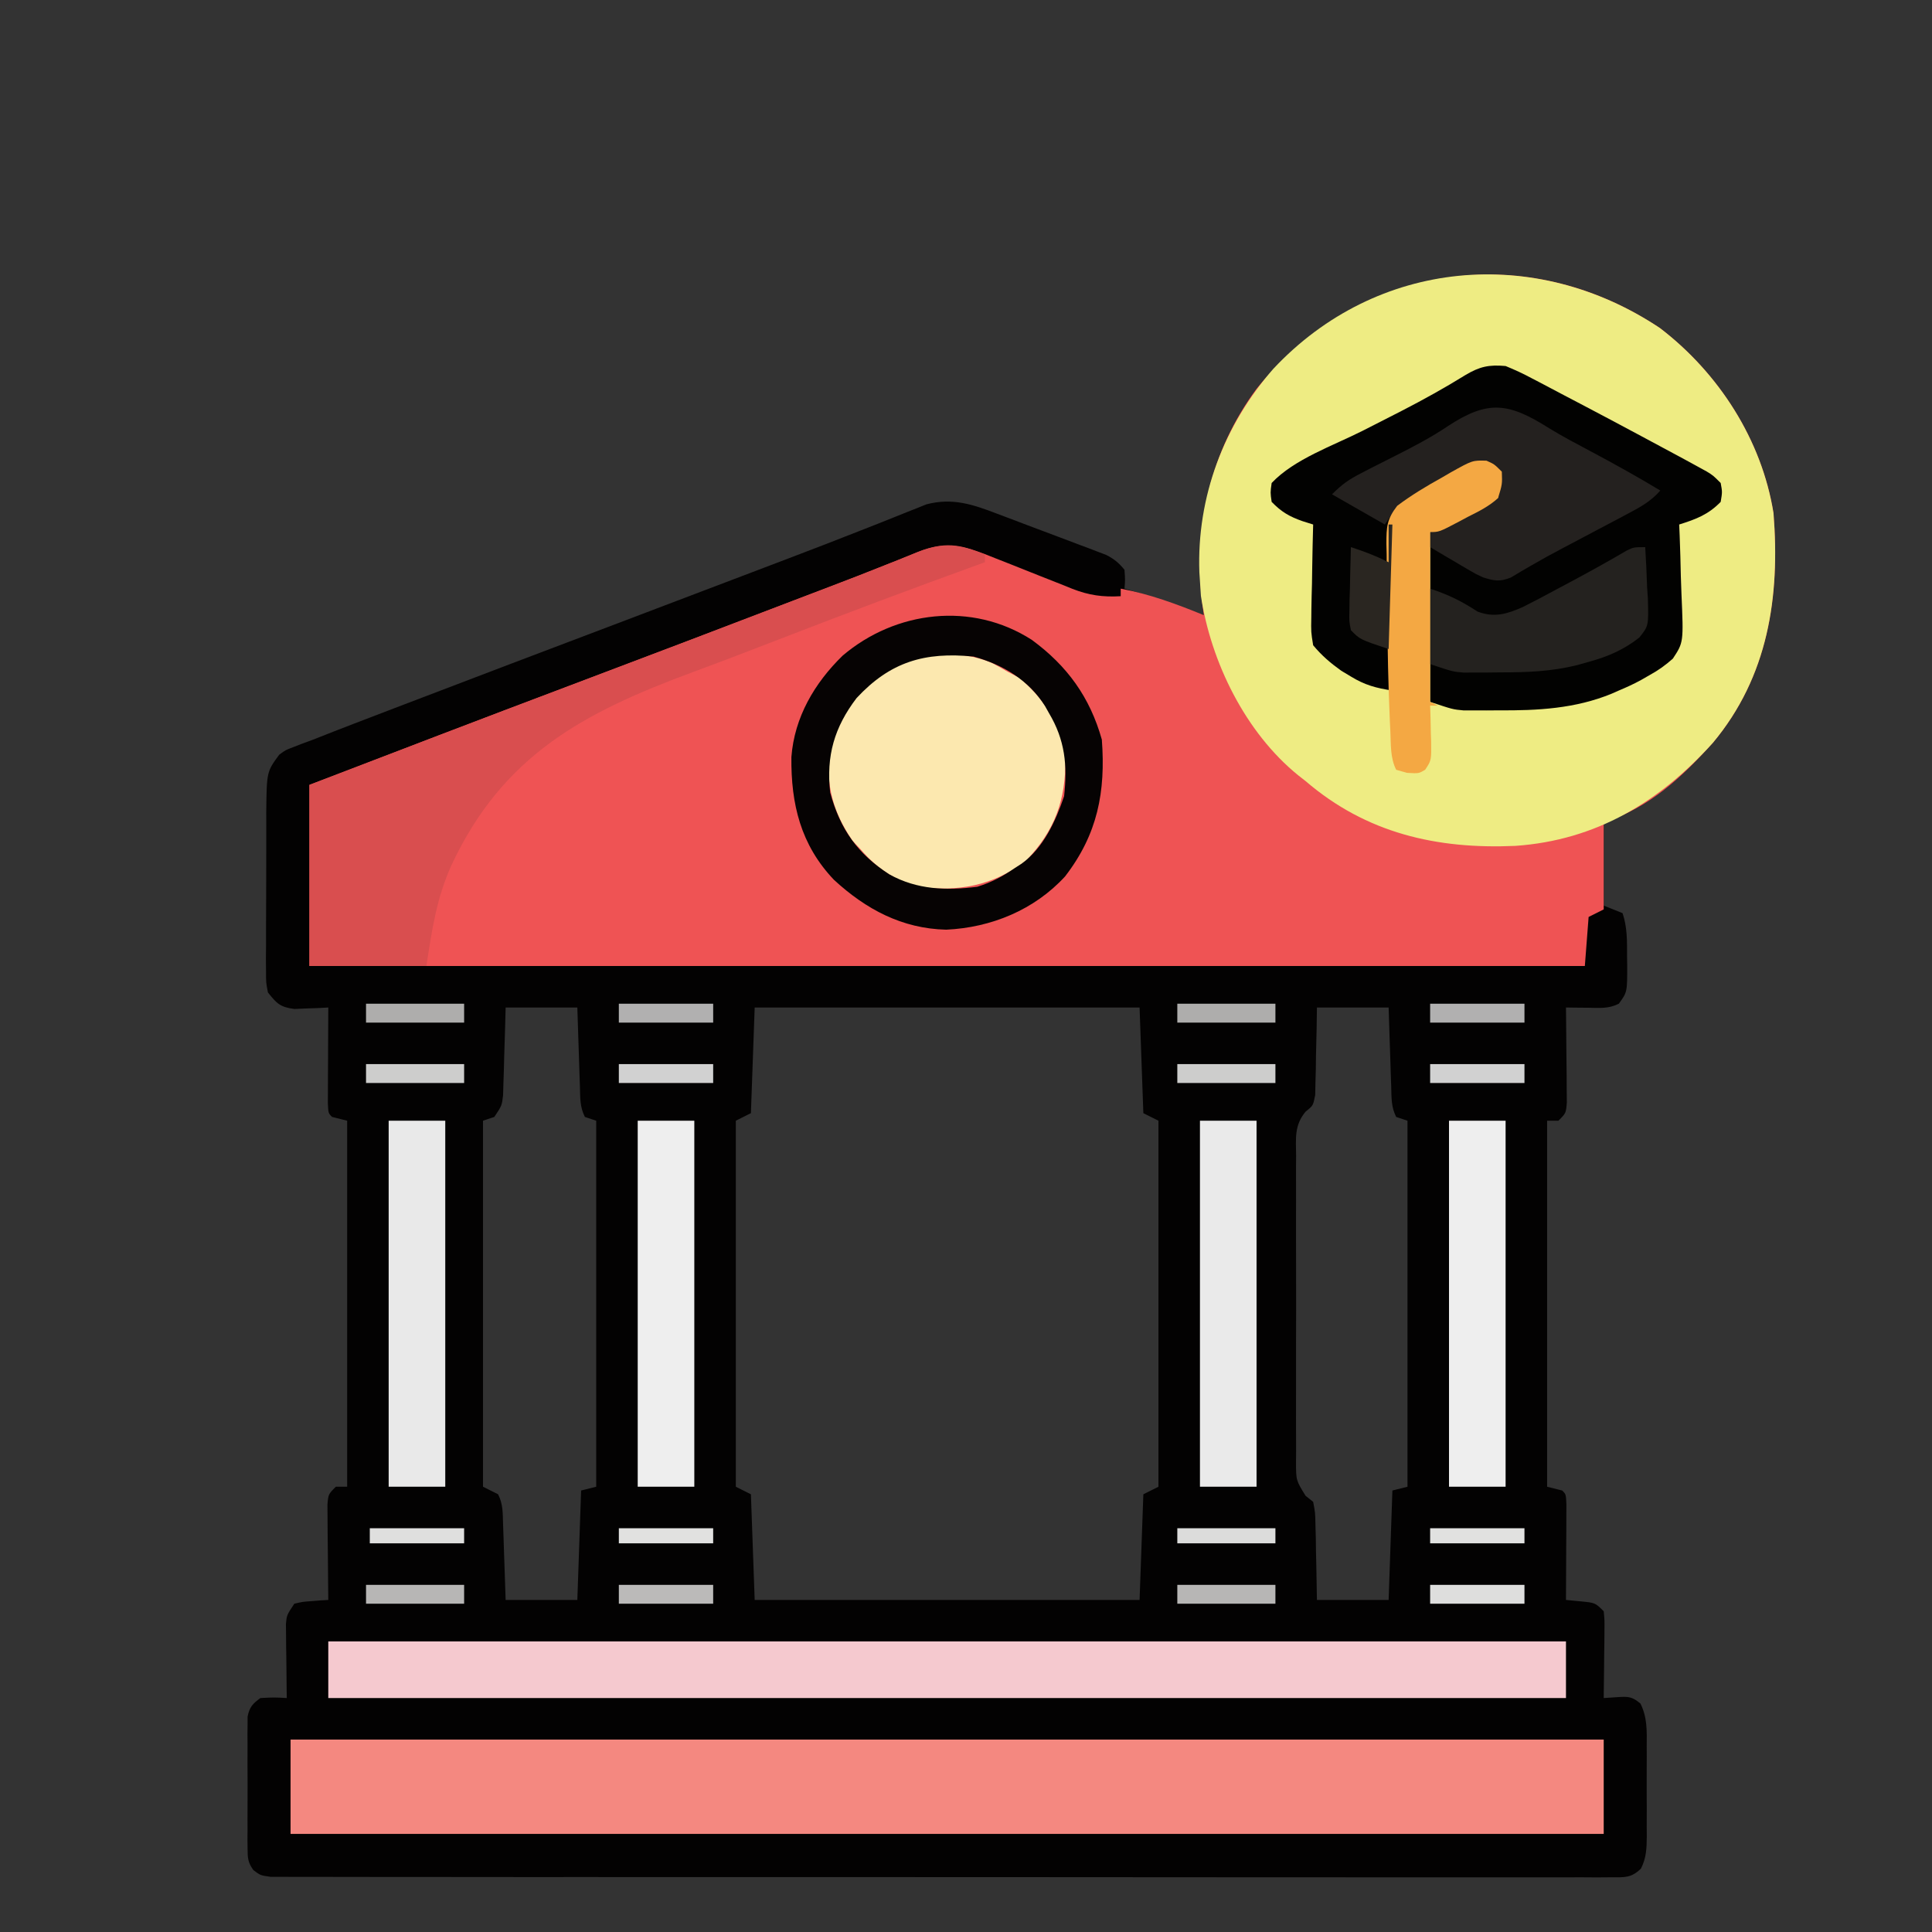 <?xml version="1.0" encoding="UTF-8"?>
<svg version="1.1" xmlns="http://www.w3.org/2000/svg" width="512" height="512">
<rect width="100%" height="100%" fill="#333333" stroke="none"/>
<path d="M0 0 C15.544 11.887 26.974 29.582 30.086 49.055 C31.839 71.253 28.683 92.336 14.02 109.906 C5.508 119.363 -2.66 126.97 -14.914 131.055 C-14.914 138.315 -14.914 145.575 -14.914 153.055 C-13.264 153.715 -11.614 154.375 -9.914 155.055 C-8.638 158.883 -8.73 162.504 -8.727 166.492 C-8.714 167.256 -8.702 168.02 -8.689 168.807 C-8.671 175.977 -8.671 175.977 -10.914 179.055 C-13.679 180.437 -15.96 180.15 -19.039 180.117 C-20.135 180.108 -21.23 180.099 -22.359 180.09 C-23.202 180.078 -24.045 180.067 -24.914 180.055 C-24.904 180.892 -24.893 181.73 -24.882 182.593 C-24.848 185.698 -24.823 188.803 -24.804 191.908 C-24.789 193.914 -24.764 195.92 -24.738 197.926 C-24.732 199.183 -24.725 200.439 -24.719 201.734 C-24.708 202.897 -24.698 204.06 -24.687 205.257 C-24.914 208.055 -24.914 208.055 -26.914 210.055 C-27.904 210.055 -28.894 210.055 -29.914 210.055 C-29.914 242.065 -29.914 274.075 -29.914 307.055 C-28.594 307.385 -27.274 307.715 -25.914 308.055 C-24.914 309.055 -24.914 309.055 -24.801 311.739 C-24.806 312.906 -24.811 314.074 -24.816 315.277 C-24.82 316.537 -24.823 317.797 -24.826 319.096 C-24.835 320.436 -24.843 321.777 -24.852 323.117 C-24.857 324.462 -24.861 325.806 -24.865 327.15 C-24.877 330.452 -24.894 333.753 -24.914 337.055 C-23.635 337.178 -22.357 337.302 -21.039 337.43 C-17.164 337.805 -17.164 337.805 -14.914 340.055 C-14.687 342.393 -14.687 342.393 -14.719 345.281 C-14.725 346.312 -14.732 347.344 -14.738 348.406 C-14.755 349.486 -14.772 350.567 -14.789 351.68 C-14.798 352.768 -14.807 353.856 -14.816 354.977 C-14.84 357.669 -14.873 360.362 -14.914 363.055 C-13.656 362.972 -12.398 362.89 -11.102 362.805 C-8.329 362.623 -7.325 362.708 -5.177 364.521 C-3.336 368.214 -3.486 371.799 -3.516 375.836 C-3.513 376.686 -3.51 377.537 -3.507 378.413 C-3.505 380.209 -3.51 382.004 -3.523 383.799 C-3.539 386.545 -3.523 389.289 -3.504 392.035 C-3.506 393.781 -3.51 395.527 -3.516 397.273 C-3.507 398.503 -3.507 398.503 -3.497 399.758 C-3.536 402.894 -3.604 405.454 -5.06 408.272 C-7.676 410.788 -9.365 410.555 -12.96 410.555 C-14.232 410.565 -15.504 410.575 -16.814 410.585 C-18.234 410.576 -19.654 410.566 -21.073 410.556 C-22.575 410.56 -24.077 410.565 -25.579 410.573 C-29.717 410.587 -33.854 410.577 -37.992 410.563 C-42.45 410.552 -46.908 410.564 -51.366 410.573 C-60.104 410.587 -68.842 410.579 -77.579 410.564 C-87.747 410.547 -97.914 410.55 -108.082 410.554 C-126.219 410.56 -144.356 410.546 -162.493 410.521 C-180.107 410.497 -197.721 410.49 -215.335 410.501 C-234.499 410.512 -253.662 410.514 -272.826 410.5 C-274.868 410.498 -276.91 410.497 -278.952 410.495 C-279.957 410.494 -280.962 410.494 -281.997 410.493 C-289.09 410.488 -296.184 410.49 -303.277 410.494 C-311.918 410.499 -320.558 410.493 -329.198 410.473 C-333.609 410.463 -338.021 410.458 -342.432 410.466 C-346.466 410.473 -350.5 410.466 -354.534 410.449 C-355.998 410.444 -357.461 410.446 -358.925 410.452 C-360.906 410.46 -362.887 410.448 -364.869 410.435 C-365.972 410.434 -367.075 410.433 -368.211 410.432 C-370.914 410.055 -370.914 410.055 -372.768 408.649 C-374.215 406.637 -374.294 405.465 -374.302 402.998 C-374.312 402.187 -374.321 401.376 -374.331 400.541 C-374.325 399.669 -374.319 398.797 -374.312 397.898 C-374.315 397 -374.318 396.101 -374.321 395.175 C-374.323 393.275 -374.318 391.376 -374.305 389.476 C-374.289 386.566 -374.305 383.657 -374.324 380.746 C-374.322 378.901 -374.318 377.056 -374.312 375.211 C-374.319 374.339 -374.325 373.467 -374.331 372.569 C-374.321 371.758 -374.312 370.947 -374.302 370.111 C-374.3 369.399 -374.297 368.686 -374.295 367.952 C-373.792 365.449 -372.954 364.559 -370.914 363.055 C-367.227 362.867 -367.227 362.867 -363.914 363.055 C-363.925 362.404 -363.935 361.753 -363.946 361.083 C-363.987 358.136 -364.013 355.189 -364.039 352.242 C-364.056 351.218 -364.073 350.194 -364.09 349.139 C-364.096 348.156 -364.103 347.173 -364.109 346.16 C-364.125 344.801 -364.125 344.801 -364.141 343.415 C-363.914 341.055 -363.914 341.055 -361.914 338.055 C-359.75 337.543 -359.75 337.543 -357.289 337.367 C-356.472 337.301 -355.655 337.236 -354.812 337.168 C-354.186 337.131 -353.56 337.093 -352.914 337.055 C-352.925 336.217 -352.935 335.379 -352.946 334.516 C-352.98 331.411 -353.005 328.307 -353.024 325.202 C-353.039 323.196 -353.064 321.19 -353.09 319.184 C-353.096 317.927 -353.103 316.67 -353.109 315.375 C-353.12 314.212 -353.13 313.05 -353.141 311.852 C-352.914 309.055 -352.914 309.055 -350.914 307.055 C-349.924 307.055 -348.934 307.055 -347.914 307.055 C-347.914 275.045 -347.914 243.035 -347.914 210.055 C-349.234 209.725 -350.554 209.395 -351.914 209.055 C-352.914 208.055 -352.914 208.055 -353.028 205.371 C-353.022 204.203 -353.017 203.035 -353.012 201.832 C-353.008 200.572 -353.005 199.312 -353.002 198.014 C-352.994 196.673 -352.985 195.333 -352.977 193.992 C-352.972 192.648 -352.967 191.303 -352.963 189.959 C-352.951 186.658 -352.935 183.356 -352.914 180.055 C-353.734 180.101 -354.554 180.148 -355.398 180.195 C-356.476 180.231 -357.554 180.268 -358.664 180.305 C-359.731 180.351 -360.799 180.398 -361.898 180.445 C-365.68 179.956 -366.574 179.006 -368.914 176.055 C-369.415 173.45 -369.415 173.45 -369.416 170.463 C-369.43 168.781 -369.43 168.781 -369.444 167.065 C-369.433 165.858 -369.422 164.65 -369.41 163.406 C-369.412 162.161 -369.413 160.916 -369.415 159.633 C-369.413 156.998 -369.403 154.364 -369.381 151.729 C-369.358 149.033 -369.351 146.337 -369.36 143.641 C-369.373 139.75 -369.364 135.86 -369.348 131.969 C-369.351 130.765 -369.354 129.562 -369.357 128.322 C-369.236 117.576 -369.236 117.576 -365.914 113.055 C-364.23 111.818 -364.23 111.818 -362.254 111.078 C-361.449 110.763 -360.645 110.448 -359.816 110.124 C-358.858 109.771 -357.901 109.418 -356.914 109.055 C-355.128 108.352 -353.343 107.649 -351.557 106.946 C-347.872 105.502 -344.173 104.093 -340.477 102.68 C-338.787 102.032 -337.098 101.384 -335.409 100.736 C-315.009 92.918 -294.574 85.19 -274.145 77.449 C-262.604 73.076 -251.067 68.695 -239.534 64.302 C-236.958 63.321 -234.381 62.342 -231.804 61.364 C-224.455 58.569 -217.117 55.753 -209.809 52.852 C-208.595 52.373 -207.381 51.894 -206.131 51.401 C-203.96 50.543 -201.793 49.674 -199.631 48.794 C-198.7 48.426 -197.768 48.059 -196.809 47.68 C-196.023 47.363 -195.238 47.045 -194.429 46.719 C-187.479 44.884 -182.03 46.754 -175.586 49.23 C-174.715 49.556 -173.844 49.882 -172.947 50.218 C-171.116 50.906 -169.288 51.6 -167.461 52.299 C-164.664 53.367 -161.86 54.414 -159.055 55.459 C-157.273 56.132 -155.492 56.805 -153.711 57.48 C-152.873 57.793 -152.036 58.106 -151.173 58.428 C-150.395 58.728 -149.617 59.028 -148.815 59.337 C-148.133 59.597 -147.45 59.857 -146.746 60.124 C-144.668 61.18 -143.382 62.247 -141.914 64.055 C-141.727 66.742 -141.727 66.742 -141.914 69.055 C-141.32 69.225 -140.726 69.395 -140.113 69.57 C-133.61 71.472 -127.258 73.679 -120.914 76.055 C-121.079 74.797 -121.244 73.538 -121.414 72.242 C-123.536 52.149 -119.056 32.431 -106.914 16.055 C-79.891 -17.103 -35.677 -23.816 0 0 Z M-305.914 180.055 C-305.963 181.897 -306.012 183.739 -306.062 185.637 C-306.138 188.047 -306.213 190.457 -306.289 192.867 C-306.32 194.082 -306.351 195.297 -306.383 196.549 C-306.421 197.712 -306.46 198.876 -306.5 200.074 C-306.531 201.148 -306.563 202.221 -306.595 203.327 C-306.914 206.055 -306.914 206.055 -308.914 209.055 C-309.904 209.385 -310.894 209.715 -311.914 210.055 C-311.914 242.065 -311.914 274.075 -311.914 307.055 C-310.594 307.715 -309.274 308.375 -307.914 309.055 C-306.573 311.737 -306.7 313.939 -306.598 316.938 C-306.556 318.104 -306.514 319.271 -306.471 320.473 C-306.431 321.696 -306.392 322.919 -306.352 324.18 C-306.308 325.411 -306.265 326.642 -306.221 327.91 C-306.114 330.958 -306.014 334.006 -305.914 337.055 C-299.644 337.055 -293.374 337.055 -286.914 337.055 C-286.584 327.485 -286.254 317.915 -285.914 308.055 C-283.934 307.56 -283.934 307.56 -281.914 307.055 C-281.914 275.045 -281.914 243.035 -281.914 210.055 C-282.904 209.725 -283.894 209.395 -284.914 209.055 C-286.282 206.318 -286.13 204.012 -286.23 200.953 C-286.272 199.741 -286.314 198.53 -286.357 197.281 C-286.397 196.01 -286.436 194.739 -286.477 193.43 C-286.52 192.151 -286.563 190.872 -286.607 189.555 C-286.714 186.388 -286.814 183.221 -286.914 180.055 C-293.184 180.055 -299.454 180.055 -305.914 180.055 Z M-239.914 180.055 C-240.244 189.295 -240.574 198.535 -240.914 208.055 C-242.894 209.045 -242.894 209.045 -244.914 210.055 C-244.914 242.065 -244.914 274.075 -244.914 307.055 C-243.594 307.715 -242.274 308.375 -240.914 309.055 C-240.584 318.295 -240.254 327.535 -239.914 337.055 C-206.254 337.055 -172.594 337.055 -137.914 337.055 C-137.584 327.815 -137.254 318.575 -136.914 309.055 C-135.594 308.395 -134.274 307.735 -132.914 307.055 C-132.914 275.045 -132.914 243.035 -132.914 210.055 C-134.234 209.395 -135.554 208.735 -136.914 208.055 C-137.244 198.815 -137.574 189.575 -137.914 180.055 C-171.574 180.055 -205.234 180.055 -239.914 180.055 Z M-90.914 180.055 C-90.94 181.885 -90.966 183.716 -90.992 185.602 C-91.048 188.003 -91.106 190.404 -91.164 192.805 C-91.178 194.011 -91.192 195.218 -91.207 196.461 C-91.239 197.621 -91.271 198.781 -91.305 199.977 C-91.326 201.045 -91.347 202.113 -91.368 203.214 C-91.914 206.055 -91.914 206.055 -93.916 207.651 C-96.955 211.307 -96.474 214.732 -96.432 219.35 C-96.439 220.29 -96.446 221.23 -96.453 222.199 C-96.47 225.307 -96.459 228.415 -96.445 231.523 C-96.448 233.683 -96.452 235.842 -96.457 238.002 C-96.463 242.528 -96.454 247.054 -96.436 251.58 C-96.413 257.384 -96.426 263.187 -96.45 268.992 C-96.464 273.451 -96.46 277.91 -96.449 282.369 C-96.447 284.51 -96.45 286.65 -96.459 288.79 C-96.469 291.78 -96.454 294.77 -96.432 297.76 C-96.44 298.646 -96.448 299.532 -96.456 300.446 C-96.453 305.371 -96.453 305.371 -93.916 309.458 C-93.255 309.985 -92.595 310.512 -91.914 311.055 C-91.368 313.896 -91.368 313.896 -91.305 317.133 C-91.272 318.293 -91.24 319.453 -91.207 320.648 C-91.193 321.855 -91.179 323.062 -91.164 324.305 C-91.134 325.527 -91.105 326.749 -91.074 328.008 C-91.004 331.023 -90.957 334.039 -90.914 337.055 C-84.644 337.055 -78.374 337.055 -71.914 337.055 C-71.584 327.485 -71.254 317.915 -70.914 308.055 C-68.934 307.56 -68.934 307.56 -66.914 307.055 C-66.914 275.045 -66.914 243.035 -66.914 210.055 C-67.904 209.725 -68.894 209.395 -69.914 209.055 C-71.282 206.318 -71.13 204.012 -71.23 200.953 C-71.272 199.741 -71.314 198.53 -71.357 197.281 C-71.397 196.01 -71.436 194.739 -71.477 193.43 C-71.52 192.151 -71.563 190.872 -71.607 189.555 C-71.714 186.388 -71.814 183.221 -71.914 180.055 C-78.184 180.055 -84.454 180.055 -90.914 180.055 Z " fill="#030202" transform="translate(439.914,86.945)"/>
<path d="M0 0 C15.544 11.887 26.974 29.582 30.086 49.055 C31.839 71.253 28.683 92.336 14.02 109.906 C5.508 119.363 -2.66 126.97 -14.914 131.055 C-14.914 138.645 -14.914 146.235 -14.914 154.055 C-16.894 155.045 -16.894 155.045 -18.914 156.055 C-19.244 160.345 -19.574 164.635 -19.914 169.055 C-131.454 169.055 -242.994 169.055 -357.914 169.055 C-357.914 153.215 -357.914 137.375 -357.914 121.055 C-334.931 112.237 -311.948 103.424 -288.914 94.742 C-268.149 86.915 -247.414 79.011 -226.688 71.083 C-224.527 70.257 -222.367 69.434 -220.205 68.612 C-215.065 66.656 -209.939 64.673 -204.836 62.622 C-203.878 62.242 -202.919 61.862 -201.932 61.47 C-200.144 60.76 -198.361 60.039 -196.584 59.305 C-188.734 56.211 -183.82 57.891 -176.137 60.996 C-174.639 61.586 -173.141 62.175 -171.643 62.764 C-169.306 63.69 -166.971 64.619 -164.639 65.555 C-162.371 66.463 -160.098 67.355 -157.824 68.246 C-157.135 68.527 -156.447 68.809 -155.737 69.098 C-151.307 70.822 -147.651 71.331 -142.914 71.055 C-142.914 70.395 -142.914 69.735 -142.914 69.055 C-135.191 70.495 -128.186 73.11 -120.914 76.055 C-121.079 74.797 -121.244 73.538 -121.414 72.242 C-123.536 52.149 -119.056 32.431 -106.914 16.055 C-79.891 -17.103 -35.677 -23.816 0 0 Z " fill="#EF5354" transform="translate(439.914,86.945)"/>
<path d="M0 0 C15.544 11.887 26.974 29.582 30.086 49.055 C31.839 71.253 28.683 92.336 14.02 109.906 C-0.053 125.542 -16.924 135.753 -38.372 137.223 C-59.153 138.142 -77.831 133.871 -93.914 120.055 C-94.564 119.547 -95.213 119.039 -95.883 118.516 C-109.843 107.186 -119.011 88.568 -121.664 70.93 C-121.747 69.651 -121.829 68.372 -121.914 67.055 C-121.966 66.274 -122.017 65.492 -122.07 64.688 C-122.781 44.721 -115.568 25.744 -102.477 10.805 C-75.079 -18.444 -33.085 -22.086 0 0 Z " fill="#EEEC83" transform="translate(439.914,86.945)"/>
<path d="M0 0 C114.84 0 229.68 0 348 0 C348 8.25 348 16.5 348 25 C233.16 25 118.32 25 0 25 C0 16.75 0 8.5 0 0 Z " fill="#F48880" transform="translate(77,461)"/>
<path d="M0 0 C2.472 1.008 4.695 2.041 7.031 3.297 C8.029 3.815 8.029 3.815 9.047 4.343 C11.205 5.467 13.352 6.608 15.5 7.75 C16.982 8.528 18.465 9.304 19.948 10.08 C24.308 12.368 28.656 14.681 33 17 C33.622 17.331 34.244 17.662 34.884 18.003 C38.576 19.969 42.26 21.947 45.938 23.938 C46.841 24.426 47.745 24.915 48.676 25.419 C49.493 25.867 50.31 26.315 51.152 26.777 C52.204 27.353 52.204 27.353 53.277 27.941 C55 29 55 29 57 31 C57.438 33.375 57.438 33.375 57 36 C53.698 39.399 50.447 40.602 46 42 C46.042 42.963 46.084 43.926 46.127 44.918 C46.273 48.516 46.364 52.114 46.439 55.715 C46.48 57.268 46.534 58.821 46.604 60.373 C47.165 73.233 47.165 73.233 44.324 77.542 C42.291 79.354 40.388 80.7 38 82 C36.942 82.608 36.942 82.608 35.862 83.229 C33.946 84.28 32.014 85.153 30 86 C29.375 86.276 28.75 86.552 28.105 86.836 C18.482 90.795 8.477 91.324 -1.812 91.25 C-2.905 91.258 -3.997 91.265 -5.123 91.273 C-6.711 91.27 -6.711 91.27 -8.332 91.266 C-9.278 91.263 -10.224 91.261 -11.198 91.259 C-14 91 -14 91 -20 89 C-20 74.15 -20 59.3 -20 44 C-4 35 -4 35 -2 35 C-1.75 31.584 -1.75 31.584 -2 28 C-4.736 25.721 -4.736 25.721 -7.399 26.227 C-11.887 27.561 -15.718 29.976 -19.75 32.312 C-20.625 32.799 -21.501 33.286 -22.402 33.787 C-23.234 34.266 -24.065 34.745 -24.922 35.238 C-25.681 35.672 -26.44 36.105 -27.222 36.552 C-29.421 38.343 -29.503 39.252 -30 42 C-30.084 43.496 -30.118 44.995 -30.114 46.493 C-30.113 47.814 -30.113 47.814 -30.113 49.162 C-30.108 50.103 -30.103 51.045 -30.098 52.016 C-30.096 53.472 -30.096 53.472 -30.093 54.958 C-30.088 58.055 -30.075 61.153 -30.062 64.25 C-30.057 66.352 -30.053 68.453 -30.049 70.555 C-30.038 75.703 -30.021 80.852 -30 86 C-34.309 85.358 -37.336 84.541 -41.062 82.25 C-41.878 81.76 -42.694 81.27 -43.535 80.766 C-46.45 78.677 -48.697 76.77 -51 74 C-51.568 70.495 -51.568 70.495 -51.488 66.512 C-51.478 65.457 -51.478 65.457 -51.467 64.381 C-51.439 62.149 -51.376 59.919 -51.312 57.688 C-51.287 56.169 -51.265 54.65 -51.244 53.131 C-51.189 49.42 -51.103 45.71 -51 42 C-51.931 41.707 -52.861 41.415 -53.82 41.113 C-57.317 39.889 -59.419 38.657 -62 36 C-62.355 33.54 -62.355 33.54 -62 31 C-56.024 24.663 -45.696 21.107 -37.938 17.188 C-35.165 15.779 -32.394 14.366 -29.625 12.949 C-28.955 12.607 -28.285 12.264 -27.595 11.911 C-21.826 8.944 -16.159 5.806 -10.642 2.387 C-6.852 0.128 -4.377 -0.396 0 0 Z " fill="#020201" transform="translate(399,97)"/>
<path d="M0 0 C108.24 0 216.48 0 328 0 C328 4.95 328 9.9 328 15 C219.76 15 111.52 15 0 15 C0 10.05 0 5.1 0 0 Z " fill="#F5C9CF" transform="translate(87,435)"/>
<path d="M0 0 C0 0.66 0 1.32 0 2 C-0.705 2.255 -1.409 2.509 -2.135 2.772 C-19.687 9.13 -37.151 15.693 -54.559 22.434 C-62.157 25.375 -69.758 28.301 -77.402 31.121 C-106.407 41.836 -127.727 53.178 -141.344 82.246 C-145.314 91.063 -146.499 99.245 -148 109 C-158.23 109 -168.46 109 -179 109 C-179 93.16 -179 77.32 -179 61 C-156.017 52.182 -133.034 43.369 -110 34.688 C-89.235 26.861 -68.5 18.956 -47.774 11.028 C-45.613 10.203 -43.452 9.379 -41.291 8.558 C-36.15 6.602 -31.025 4.618 -25.922 2.567 C-24.963 2.187 -24.005 1.807 -23.018 1.415 C-21.23 0.706 -19.447 -0.015 -17.67 -0.75 C-10.934 -3.404 -6.662 -2.939 0 0 Z " fill="#D94E4F" transform="translate(261,147)"/>
<path d="M0 0 C1.349 0.722 2.684 1.469 4 2.25 C5.031 2.786 6.062 3.322 7.125 3.875 C13.748 9.347 18.407 16.754 19.336 25.363 C19.468 36.196 16.553 44.334 9 52.25 C0.175 59.081 -9.085 60.639 -20 59.25 C-26.166 57.366 -30.819 54.169 -35 49.25 C-35.681 48.528 -36.361 47.806 -37.062 47.062 C-42.108 39.739 -44.366 32.11 -43 23.25 C-40.475 14.071 -36.017 6.936 -27.812 1.91 C-19.281 -2.497 -9.046 -3.936 0 0 Z " fill="#FCE8AF" transform="translate(263,175.75)"/>
<path d="M0 0 C9.396 6.896 15.384 15.186 18.551 26.422 C19.576 40.269 17.453 51.471 8.801 62.691 C0.657 71.565 -10.796 76.254 -22.699 76.797 C-34.402 76.522 -43.983 71.383 -52.449 63.578 C-61.261 54.311 -63.853 43.502 -63.723 31.055 C-62.93 20.525 -57.609 11.443 -50.125 4.16 C-36.121 -7.733 -15.876 -10.229 0 0 Z M-46.449 15.422 C-52.341 23.152 -54.517 30.722 -53.449 40.422 C-50.831 50.159 -46.148 56.751 -37.73 62.16 C-30.398 66.216 -22.653 66.468 -14.449 65.422 C-10.692 64.261 -7.676 62.649 -4.449 60.422 C-3.868 60.049 -3.286 59.677 -2.688 59.293 C3.054 55.143 6.329 47.989 8.551 41.422 C9.462 33.243 8.784 26.509 4.551 19.422 C4.025 18.484 4.025 18.484 3.488 17.527 C-0.821 10.66 -7.733 6.524 -15.449 4.422 C-28.43 3.113 -37.539 5.831 -46.449 15.422 Z " fill="#060303" transform="translate(273.449,169.578)"/>
<path d="M0 0 C3.642 2.24 7.423 4.205 11.197 6.213 C17.351 9.5 23.446 12.873 29.415 16.485 C26.825 19.459 23.848 21.018 20.383 22.849 C19.792 23.163 19.201 23.478 18.592 23.802 C16.702 24.805 14.809 25.802 12.915 26.798 C11.056 27.781 9.199 28.767 7.342 29.752 C6.123 30.398 4.902 31.041 3.68 31.682 C0.829 33.181 -1.985 34.718 -4.769 36.338 C-5.729 36.896 -6.69 37.454 -7.679 38.028 C-8.511 38.527 -9.343 39.027 -10.201 39.541 C-13.157 40.712 -14.586 40.44 -17.585 39.485 C-19.438 38.637 -19.438 38.637 -21.136 37.638 C-21.752 37.28 -22.367 36.922 -23.001 36.554 C-23.627 36.181 -24.253 35.807 -24.898 35.423 C-25.543 35.046 -26.188 34.669 -26.853 34.28 C-28.434 33.355 -30.01 32.421 -31.585 31.485 C-31.585 30.165 -31.585 28.845 -31.585 27.485 C-28.963 25.98 -26.338 24.481 -23.71 22.985 C-22.964 22.556 -22.218 22.127 -21.449 21.685 C-20.733 21.279 -20.018 20.872 -19.281 20.454 C-18.621 20.077 -17.961 19.7 -17.281 19.312 C-15.585 18.485 -15.585 18.485 -13.585 18.485 C-13.335 15.069 -13.335 15.069 -13.585 11.485 C-16.322 9.206 -16.322 9.206 -18.989 9.713 C-23.441 11.038 -27.221 13.462 -31.21 15.798 C-32.498 16.528 -32.498 16.528 -33.812 17.272 C-34.637 17.751 -35.462 18.23 -36.312 18.724 C-37.06 19.157 -37.809 19.591 -38.58 20.037 C-41.014 21.643 -41.014 21.643 -43.585 25.485 C-50.515 21.525 -50.515 21.525 -57.585 17.485 C-54.904 14.804 -53.147 13.566 -49.859 11.884 C-48.918 11.397 -47.977 10.91 -47.008 10.408 C-44.948 9.362 -42.887 8.32 -40.823 7.281 C-36.021 4.849 -31.351 2.424 -26.882 -0.585 C-16.138 -7.655 -10.702 -6.754 0 0 Z " fill="#24211F" transform="translate(410.585,113.515)"/>
<path d="M0 0 C4.95 0 9.9 0 15 0 C15 32.01 15 64.02 15 97 C10.05 97 5.1 97 0 97 C0 64.99 0 32.98 0 0 Z " fill="#EEEEEE" transform="translate(384,297)"/>
<path d="M0 0 C4.95 0 9.9 0 15 0 C15 32.01 15 64.02 15 97 C10.05 97 5.1 97 0 97 C0 64.99 0 32.98 0 0 Z " fill="#EAEAEA" transform="translate(318,297)"/>
<path d="M0 0 C4.95 0 9.9 0 15 0 C15 32.01 15 64.02 15 97 C10.05 97 5.1 97 0 97 C0 64.99 0 32.98 0 0 Z " fill="#EEEEEE" transform="translate(169,297)"/>
<path d="M0 0 C4.95 0 9.9 0 15 0 C15 32.01 15 64.02 15 97 C10.05 97 5.1 97 0 97 C0 64.99 0 32.98 0 0 Z " fill="#E9E9E9" transform="translate(103,297)"/>
<path d="M0 0 C0.234 3.541 0.375 7.079 0.5 10.625 C0.601 12.124 0.601 12.124 0.703 13.652 C0.895 20.886 0.895 20.886 -1.581 23.969 C-5.573 27.107 -9.789 28.971 -14.688 30.312 C-15.764 30.618 -16.84 30.924 -17.949 31.238 C-24.889 32.971 -31.299 33.183 -38.438 33.188 C-39.557 33.2 -40.677 33.212 -41.83 33.225 C-42.916 33.227 -44.002 33.228 -45.121 33.23 C-46.105 33.235 -47.089 33.239 -48.103 33.243 C-51 33 -51 33 -57 31 C-57 24.4 -57 17.8 -57 11 C-52.001 12.666 -48.718 14.278 -44.441 17.074 C-39.987 18.763 -36.62 17.716 -32.429 15.864 C-29.461 14.383 -26.541 12.832 -23.625 11.25 C-22.635 10.724 -21.645 10.198 -20.625 9.656 C-15.31 6.824 -10.049 3.919 -4.853 0.874 C-3 0 -3 0 0 0 Z " fill="#24221F" transform="translate(436,145)"/>
<path d="M0 0 C2.062 0.914 2.062 0.914 4.062 2.914 C4.184 6.23 4.184 6.23 3.062 9.914 C0.679 12.077 -2.006 13.426 -4.875 14.852 C-5.617 15.249 -6.359 15.647 -7.123 16.057 C-12.548 18.914 -12.548 18.914 -14.938 18.914 C-14.938 33.764 -14.938 48.614 -14.938 63.914 C-14.277 64.244 -13.617 64.574 -12.938 64.914 C-13.598 64.914 -14.258 64.914 -14.938 64.914 C-14.903 65.962 -14.868 67.01 -14.832 68.09 C-14.804 69.469 -14.777 70.848 -14.75 72.227 C-14.712 73.262 -14.712 73.262 -14.674 74.318 C-14.6 79.404 -14.6 79.404 -16.254 81.906 C-17.938 82.914 -17.938 82.914 -21.062 82.727 C-22.011 82.458 -22.96 82.19 -23.938 81.914 C-25.526 78.738 -25.311 75.277 -25.477 71.781 C-25.538 70.524 -25.538 70.524 -25.601 69.242 C-26.046 59.532 -26.23 49.821 -26.288 40.102 C-26.304 38.035 -26.332 35.968 -26.37 33.901 C-26.424 30.866 -26.446 27.832 -26.461 24.797 C-26.484 23.876 -26.506 22.955 -26.53 22.007 C-26.515 17.574 -26.443 15.571 -23.67 11.966 C-19.904 9.138 -16.054 6.818 -11.938 4.539 C-11.143 4.076 -10.349 3.614 -9.531 3.137 C-3.718 -0.109 -3.718 -0.109 0 0 Z " fill="#F4A843" transform="translate(393.938,122.086)"/>
<path d="M0 0 C0.33 0 0.66 0 1 0 C0.67 10.89 0.34 21.78 0 33 C-7.598 30.467 -7.598 30.467 -10 28 C-10.454 25.64 -10.454 25.64 -10.391 22.895 C-10.371 21.42 -10.371 21.42 -10.352 19.916 C-10.318 18.892 -10.285 17.868 -10.25 16.812 C-10.232 15.777 -10.214 14.741 -10.195 13.674 C-10.148 11.115 -10.082 8.558 -10 6 C-6.462 7.126 -3.338 8.331 0 10 C0 6.7 0 3.4 0 0 Z " fill="#2A2621" transform="translate(368,139)"/>
<path d="M0 0 C8.58 0 17.16 0 26 0 C26 1.65 26 3.3 26 5 C17.42 5 8.84 5 0 5 C0 3.35 0 1.7 0 0 Z " fill="#B7B6B5" transform="translate(312,420)"/>
<path d="M0 0 C8.58 0 17.16 0 26 0 C26 1.65 26 3.3 26 5 C17.42 5 8.84 5 0 5 C0 3.35 0 1.7 0 0 Z " fill="#B7B6B5" transform="translate(97,420)"/>
<path d="M0 0 C8.58 0 17.16 0 26 0 C26 1.65 26 3.3 26 5 C17.42 5 8.84 5 0 5 C0 3.35 0 1.7 0 0 Z " fill="#CDCDCC" transform="translate(312,282)"/>
<path d="M0 0 C8.58 0 17.16 0 26 0 C26 1.65 26 3.3 26 5 C17.42 5 8.84 5 0 5 C0 3.35 0 1.7 0 0 Z " fill="#CDCDCC" transform="translate(97,282)"/>
<path d="M0 0 C8.58 0 17.16 0 26 0 C26 1.65 26 3.3 26 5 C17.42 5 8.84 5 0 5 C0 3.35 0 1.7 0 0 Z " fill="#AEADAC" transform="translate(312,266)"/>
<path d="M0 0 C8.58 0 17.16 0 26 0 C26 1.65 26 3.3 26 5 C17.42 5 8.84 5 0 5 C0 3.35 0 1.7 0 0 Z " fill="#AEADAC" transform="translate(97,266)"/>
<path d="M0 0 C8.25 0 16.5 0 25 0 C25 1.65 25 3.3 25 5 C16.75 5 8.5 5 0 5 C0 3.35 0 1.7 0 0 Z " fill="#DEDEDD" transform="translate(379,420)"/>
<path d="M0 0 C8.25 0 16.5 0 25 0 C25 1.65 25 3.3 25 5 C16.75 5 8.5 5 0 5 C0 3.35 0 1.7 0 0 Z " fill="#BBBAB9" transform="translate(164,420)"/>
<path d="M0 0 C8.25 0 16.5 0 25 0 C25 1.65 25 3.3 25 5 C16.75 5 8.5 5 0 5 C0 3.35 0 1.7 0 0 Z " fill="#D1D1D1" transform="translate(379,282)"/>
<path d="M0 0 C8.25 0 16.5 0 25 0 C25 1.65 25 3.3 25 5 C16.75 5 8.5 5 0 5 C0 3.35 0 1.7 0 0 Z " fill="#D1D1D1" transform="translate(164,282)"/>
<path d="M0 0 C8.25 0 16.5 0 25 0 C25 1.65 25 3.3 25 5 C16.75 5 8.5 5 0 5 C0 3.35 0 1.7 0 0 Z " fill="#B1B0B0" transform="translate(379,266)"/>
<path d="M0 0 C8.25 0 16.5 0 25 0 C25 1.65 25 3.3 25 5 C16.75 5 8.5 5 0 5 C0 3.35 0 1.7 0 0 Z " fill="#B1B0B0" transform="translate(164,266)"/>
<path d="M0 0 C8.58 0 17.16 0 26 0 C26 1.32 26 2.64 26 4 C17.42 4 8.84 4 0 4 C0 2.68 0 1.36 0 0 Z " fill="#DCDCDB" transform="translate(312,405)"/>
<path d="M0 0 C8.25 0 16.5 0 25 0 C25 1.32 25 2.64 25 4 C16.75 4 8.5 4 0 4 C0 2.68 0 1.36 0 0 Z " fill="#E1E1E0" transform="translate(379,405)"/>
<path d="M0 0 C8.25 0 16.5 0 25 0 C25 1.32 25 2.64 25 4 C16.75 4 8.5 4 0 4 C0 2.68 0 1.36 0 0 Z " fill="#E1E1E0" transform="translate(164,405)"/>
<path d="M0 0 C8.25 0 16.5 0 25 0 C25 1.32 25 2.64 25 4 C16.75 4 8.5 4 0 4 C0 2.68 0 1.36 0 0 Z " fill="#DFDFDE" transform="translate(98,405)"/>
</svg>
